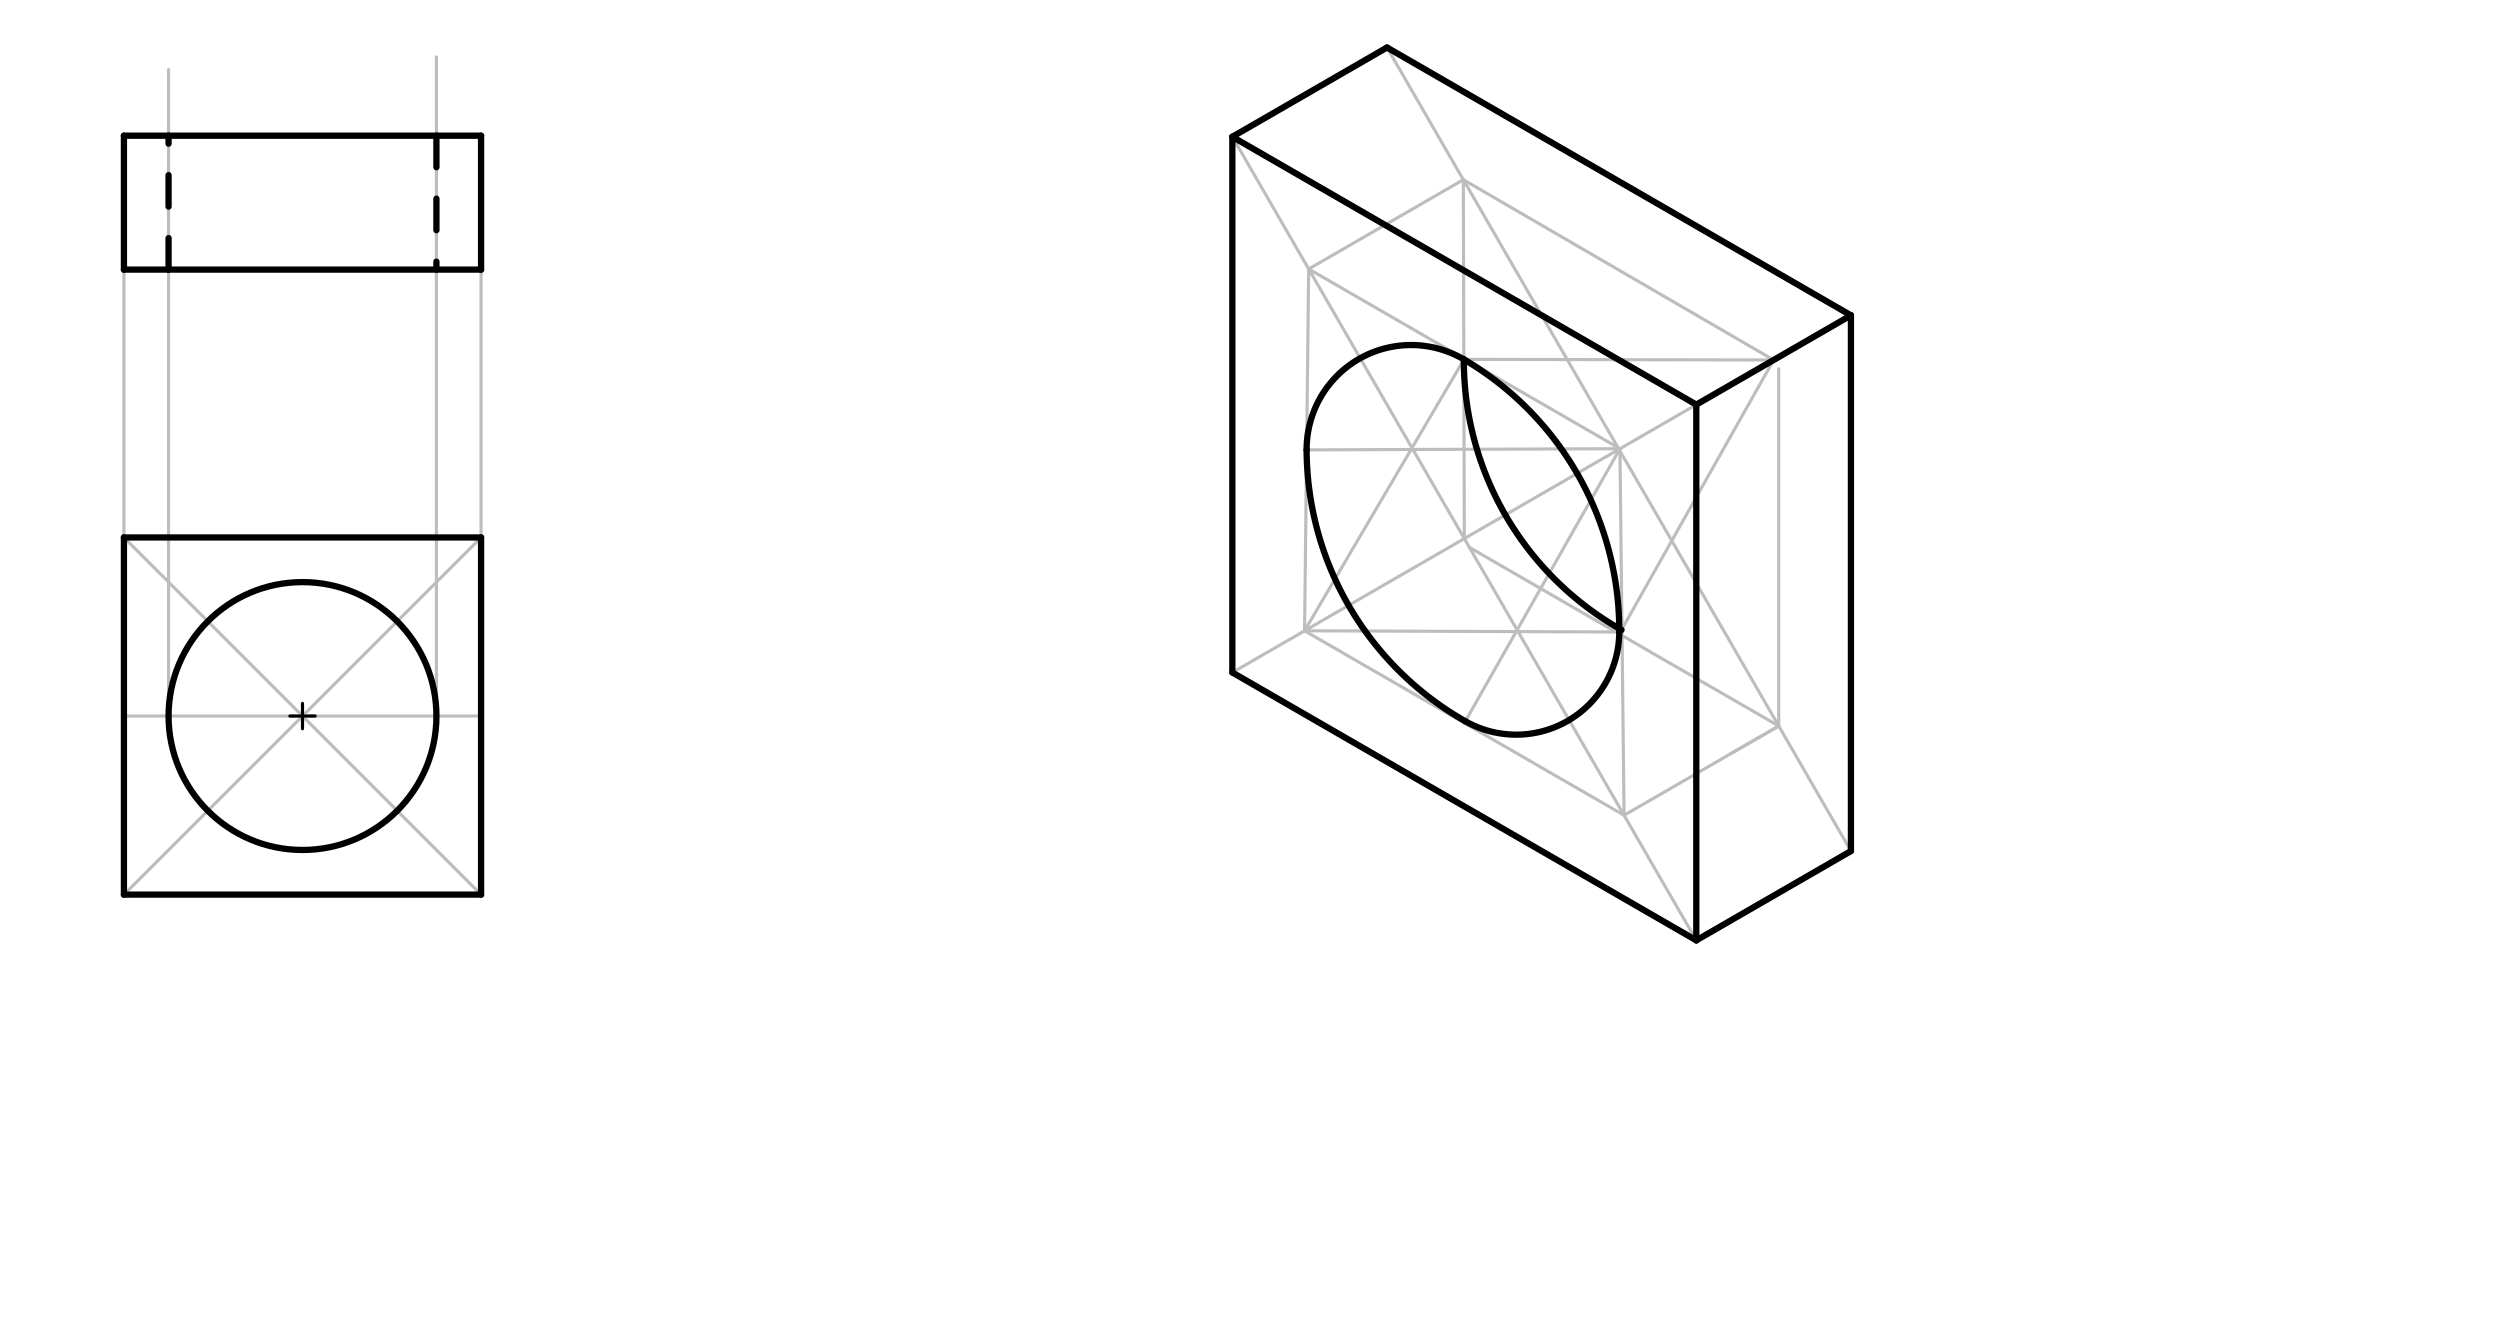 <svg xmlns="http://www.w3.org/2000/svg" class="svg--1it" height="100%" preserveAspectRatio="xMidYMid meet" viewBox="0 0 793.701 425.197" width="100%"><defs><marker id="marker-arrow" markerHeight="16" markerUnits="userSpaceOnUse" markerWidth="24" orient="auto-start-reverse" refX="24" refY="4" viewBox="0 0 24 8"><path d="M 0 0 L 24 4 L 0 8 z" stroke="inherit"></path></marker></defs><g class="aux-layer--1FB"><g class="element--2qn"><line stroke="#BDBDBD" stroke-dasharray="none" stroke-linecap="round" stroke-width="1" x1="39.344" x2="39.344" y1="85.598" y2="170.637"></line></g><g class="element--2qn"><line stroke="#BDBDBD" stroke-dasharray="none" stroke-linecap="round" stroke-width="1" x1="152.73" x2="152.73" y1="85.598" y2="170.637"></line></g><g class="element--2qn"><line stroke="#BDBDBD" stroke-dasharray="none" stroke-linecap="round" stroke-width="1" x1="39.344" x2="152.73" y1="284.023" y2="170.637"></line></g><g class="element--2qn"><line stroke="#BDBDBD" stroke-dasharray="none" stroke-linecap="round" stroke-width="1" x1="152.73" x2="39.344" y1="284.023" y2="170.637"></line></g><g class="element--2qn"><line stroke="#BDBDBD" stroke-dasharray="none" stroke-linecap="round" stroke-width="1" x1="39.344" x2="152.73" y1="227.33" y2="227.33"></line></g><g class="element--2qn"><g class="center--1s5"><line x1="92.037" y1="227.33" x2="100.037" y2="227.33" stroke="#BDBDBD" stroke-width="1" stroke-linecap="round"></line><line x1="96.037" y1="223.33" x2="96.037" y2="231.33" stroke="#BDBDBD" stroke-width="1" stroke-linecap="round"></line><circle class="hit--230" cx="96.037" cy="227.33" r="4" stroke="none" fill="transparent"></circle></g><circle cx="96.037" cy="227.33" fill="none" r="42.52" stroke="#BDBDBD" stroke-dasharray="none" stroke-width="1"></circle></g><g class="element--2qn"><line stroke="#BDBDBD" stroke-dasharray="none" stroke-linecap="round" stroke-width="1" x1="53.517" x2="53.517" y1="227.33" y2="22.078"></line></g><g class="element--2qn"><line stroke="#BDBDBD" stroke-dasharray="none" stroke-linecap="round" stroke-width="1" x1="138.556" x2="138.556" y1="227.33" y2="18.078"></line></g><g class="element--2qn"><line stroke="#BDBDBD" stroke-dasharray="none" stroke-linecap="round" stroke-width="1" x1="391.246" x2="415.795" y1="43.425" y2="57.598"></line></g><g class="element--2qn"><line stroke="#BDBDBD" stroke-dasharray="none" stroke-linecap="round" stroke-width="1" x1="391.246" x2="538.539" y1="213.503" y2="128.464"></line></g><g class="element--2qn"><line stroke="#BDBDBD" stroke-dasharray="none" stroke-linecap="round" stroke-width="1" x1="538.539" x2="391.246" y1="298.543" y2="43.425"></line></g><g class="element--2qn"><line stroke="#BDBDBD" stroke-dasharray="none" stroke-linecap="round" stroke-width="1" x1="515.613" x2="514.306" y1="258.834" y2="142.455"></line></g><g class="element--2qn"><line stroke="#BDBDBD" stroke-dasharray="none" stroke-linecap="round" stroke-width="1" x1="514.306" x2="415.479" y1="142.455" y2="85.397"></line></g><g class="element--2qn"><line stroke="#BDBDBD" stroke-dasharray="none" stroke-linecap="round" stroke-width="1" x1="515.613" x2="414.172" y1="258.834" y2="200.267"></line></g><g class="element--2qn"><line stroke="#BDBDBD" stroke-dasharray="none" stroke-linecap="round" stroke-width="1" x1="415.479" x2="414.172" y1="85.397" y2="200.267"></line></g><g class="element--2qn"><line stroke="#BDBDBD" stroke-dasharray="none" stroke-linecap="round" stroke-width="1" x1="414.172" x2="464.893" y1="200.267" y2="113.926"></line></g><g class="element--2qn"><line stroke="#BDBDBD" stroke-dasharray="none" stroke-linecap="round" stroke-width="1" x1="514.306" x2="464.893" y1="142.455" y2="229.551"></line></g><g class="element--2qn"><line stroke="#BDBDBD" stroke-dasharray="none" stroke-linecap="round" stroke-width="1" x1="514.306" x2="414.825" y1="142.455" y2="142.832"></line></g><g class="element--2qn"><line stroke="#BDBDBD" stroke-dasharray="none" stroke-linecap="round" stroke-width="1" x1="414.172" x2="514.96" y1="200.267" y2="200.644"></line></g><g class="element--2qn"><line stroke="#BDBDBD" stroke-dasharray="none" stroke-linecap="round" stroke-width="1" x1="587.636" x2="440.344" y1="270.196" y2="15.078"></line></g><g class="element--2qn"><line stroke="#BDBDBD" stroke-dasharray="none" stroke-linecap="round" stroke-width="1" x1="515.613" x2="564.71" y1="258.834" y2="230.488"></line></g><g class="element--2qn"><line stroke="#BDBDBD" stroke-dasharray="none" stroke-linecap="round" stroke-width="1" x1="415.479" x2="464.576" y1="85.397" y2="57.05"></line></g><g class="element--2qn"><line stroke="#BDBDBD" stroke-dasharray="none" stroke-linecap="round" stroke-width="1" x1="564.71" x2="564.71" y1="230.488" y2="117.102"></line></g><g class="element--2qn"><line stroke="#BDBDBD" stroke-dasharray="none" stroke-linecap="round" stroke-width="1" x1="464.576" x2="563.088" y1="57.05" y2="114.291"></line></g><g class="element--2qn"><line stroke="#BDBDBD" stroke-dasharray="none" stroke-linecap="round" stroke-width="1" x1="549.466" x2="564.71" y1="239.289" y2="230.488"></line></g><g class="element--2qn"><line stroke="#BDBDBD" stroke-dasharray="none" stroke-linecap="round" stroke-width="1" x1="564.71" x2="466.515" y1="230.488" y2="173.795"></line></g><g class="element--2qn"><line stroke="#BDBDBD" stroke-dasharray="none" stroke-linecap="round" stroke-width="1" x1="464.576" x2="464.893" y1="57.05" y2="170.984"></line></g><g class="element--2qn"><line stroke="#BDBDBD" stroke-dasharray="none" stroke-linecap="round" stroke-width="1" x1="563.088" x2="464.735" y1="114.291" y2="114.086"></line></g><g class="element--2qn"><line stroke="#BDBDBD" stroke-dasharray="none" stroke-linecap="round" stroke-width="1" x1="563.088" x2="514.079" y1="114.291" y2="201.256"></line></g></g><g class="main-layer--3Vd"><g class="element--2qn"><line stroke="#000000" stroke-dasharray="none" stroke-linecap="round" stroke-width="2" x1="39.344" x2="39.344" y1="43.078" y2="85.598"></line></g><g class="element--2qn"><line stroke="#000000" stroke-dasharray="none" stroke-linecap="round" stroke-width="2" x1="39.344" x2="152.73" y1="43.078" y2="43.078"></line></g><g class="element--2qn"><line stroke="#000000" stroke-dasharray="none" stroke-linecap="round" stroke-width="2" x1="152.73" x2="152.73" y1="43.078" y2="85.598"></line></g><g class="element--2qn"><line stroke="#000000" stroke-dasharray="none" stroke-linecap="round" stroke-width="2" x1="39.344" x2="152.73" y1="85.598" y2="85.598"></line></g><g class="element--2qn"><line stroke="#000000" stroke-dasharray="none" stroke-linecap="round" stroke-width="2" x1="39.344" x2="152.73" y1="170.637" y2="170.637"></line></g><g class="element--2qn"><line stroke="#000000" stroke-dasharray="none" stroke-linecap="round" stroke-width="2" x1="152.73" x2="152.73" y1="170.637" y2="284.023"></line></g><g class="element--2qn"><line stroke="#000000" stroke-dasharray="none" stroke-linecap="round" stroke-width="2" x1="152.73" x2="39.344" y1="284.023" y2="284.023"></line></g><g class="element--2qn"><line stroke="#000000" stroke-dasharray="none" stroke-linecap="round" stroke-width="2" x1="39.344" x2="39.344" y1="170.637" y2="284.023"></line></g><g class="element--2qn"><g class="center--1s5"><line x1="92.037" y1="227.33" x2="100.037" y2="227.33" stroke="#000000" stroke-width="1" stroke-linecap="round"></line><line x1="96.037" y1="223.33" x2="96.037" y2="231.33" stroke="#000000" stroke-width="1" stroke-linecap="round"></line><circle class="hit--230" cx="96.037" cy="227.33" r="4" stroke="none" fill="transparent"></circle></g><circle cx="96.037" cy="227.33" fill="none" r="42.52" stroke="#000000" stroke-dasharray="none" stroke-width="2"></circle></g><g class="element--2qn"><line stroke="#000000" stroke-dasharray="10" stroke-linecap="round" stroke-width="2" x1="53.517" x2="53.517" y1="85.598" y2="43.078"></line></g><g class="element--2qn"><line stroke="#000000" stroke-dasharray="10" stroke-linecap="round" stroke-width="2" x1="138.556" x2="138.556" y1="43.078" y2="85.598"></line></g><g class="element--2qn"><line stroke="#000000" stroke-dasharray="none" stroke-linecap="round" stroke-width="2" x1="440.344" x2="391.246" y1="15.078" y2="43.425"></line></g><g class="element--2qn"><line stroke="#000000" stroke-dasharray="none" stroke-linecap="round" stroke-width="2" x1="440.344" x2="587.636" y1="15.078" y2="100.117"></line></g><g class="element--2qn"><line stroke="#000000" stroke-dasharray="none" stroke-linecap="round" stroke-width="2" x1="587.636" x2="538.539" y1="100.117" y2="128.464"></line></g><g class="element--2qn"><line stroke="#000000" stroke-dasharray="none" stroke-linecap="round" stroke-width="2" x1="587.636" x2="587.636" y1="100.117" y2="270.196"></line></g><g class="element--2qn"><line stroke="#000000" stroke-dasharray="none" stroke-linecap="round" stroke-width="2" x1="587.636" x2="538.539" y1="270.196" y2="298.543"></line></g><g class="element--2qn"><line stroke="#000000" stroke-dasharray="none" stroke-linecap="round" stroke-width="2" x1="538.539" x2="391.246" y1="298.543" y2="213.503"></line></g><g class="element--2qn"><line stroke="#000000" stroke-dasharray="none" stroke-linecap="round" stroke-width="2" x1="538.539" x2="538.539" y1="128.464" y2="298.543"></line></g><g class="element--2qn"><line stroke="#000000" stroke-dasharray="none" stroke-linecap="round" stroke-width="2" x1="391.246" x2="538.539" y1="43.425" y2="128.464"></line></g><g class="element--2qn"><line stroke="#000000" stroke-dasharray="none" stroke-linecap="round" stroke-width="2" x1="391.246" x2="391.246" y1="43.425" y2="213.503"></line></g><g class="element--2qn"><path d="M 414.825 142.832 A 33.161 33.161 0 0 1 464.782 114.114" fill="none" stroke="#000000" stroke-dasharray="none" stroke-linecap="round" stroke-width="2"></path></g><g class="element--2qn"><path d="M 414.825 142.832 A 99.482 99.482 0 0 0 465.216 228.98" fill="none" stroke="#000000" stroke-dasharray="none" stroke-linecap="round" stroke-width="2"></path></g><g class="element--2qn"><path d="M 465.216 228.98 A 32.724 32.724 0 0 0 514.087 200.641" fill="none" stroke="#000000" stroke-dasharray="none" stroke-linecap="round" stroke-width="2"></path></g><g class="element--2qn"><path d="M 464.782 114.114 A 99.919 99.919 0 0 1 514.09 200.641" fill="none" stroke="#000000" stroke-dasharray="none" stroke-linecap="round" stroke-width="2"></path></g><g class="element--2qn"><path d="M 464.735 114.086 A 98.353 98.353 0 0 0 514.801 199.975" fill="none" stroke="#000000" stroke-dasharray="none" stroke-linecap="round" stroke-width="2"></path></g></g><g class="snaps-layer--2PT"></g><g class="temp-layer--rAP"></g></svg>
